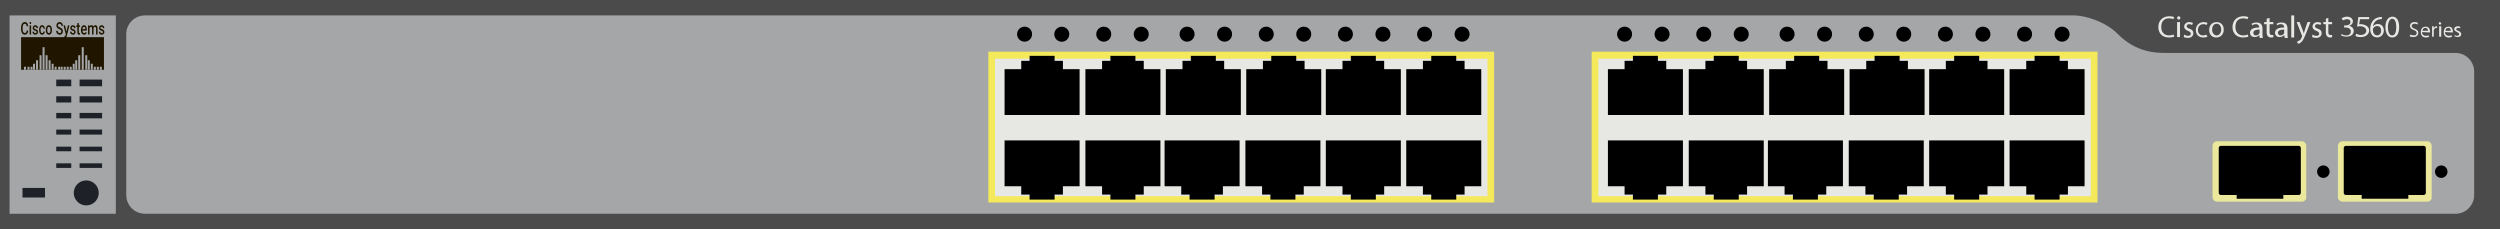 <?xml version="1.0" encoding="utf-8"?>
<!-- Copyright 2022 Virtual Console LLC. All rights reserved. Generator: Adobe Illustrator 23.1.0, SVG Export Plug-In . SVG Version: 6.00 Build 0)  -->
<svg version="1.1" id="Cisco_Catalyst_3560-24PS" xmlns="http://www.w3.org/2000/svg" xmlns:xlink="http://www.w3.org/1999/xlink"
	 x="0px" y="0px" viewBox="0 0 600 55" style="enable-background:new 0 0 600 55;" xml:space="preserve">
<style type="text/css">
	.st0{fill:#4B4B4C;}
	.st1{fill:#A4A6A8;}
	.st2{fill:#F4E95B;}
	.st3{fill:#E7E7E3;}
	.st4{fill:#EBE89B;}
	.st5{fill:#1F2129;}
	.st6{fill:#201600;}
</style>
<rect y="0" class="st0" width="600" height="55"/>
<rect x="2.3" y="3.7" class="st1" width="25.5" height="47.6"/>
<path class="st1" d="M508.3,8.2c-3-3.1-8-4.5-10.5-4.5h-463c-2.5,0-4.5,2-4.5,4.5v38.6
	c0,2.5,2,4.5,4.5,4.5H514.5h2.7h72.1c2.5,0,4.5-2,4.5-4.5V17.2c0-2.5-2-4.5-4.5-4.5h-69.6
	C517.4,12.7,512.7,12.6,508.3,8.2z"/>
<g>
	<rect x="237.2" y="12.4" class="st2" width="121.4" height="36.2"/>
	<rect x="238.8" y="14.1" class="st3" width="118.2" height="33"/>
	<g>
		<polygon points="255.1,16.6 255.1,14.6 253.1,14.6 253.1,13.4 
			247.1,13.4 247.1,14.6 245.1,14.6 245.1,16.6 241.1,16.6 
			241.1,27.6 259.1,27.6 259.1,16.6 		"/>
		<polygon points="274.5,16.6 274.5,14.6 272.5,14.6 272.5,13.4 266.5,13.4 266.5,14.6 
			264.5,14.6 264.5,16.6 260.5,16.6 260.5,27.6 278.5,27.6 278.5,16.6 		"/>
		<polygon points="293.8,16.6 293.8,14.6 291.8,14.6 291.8,13.4 
			285.8,13.4 285.8,14.6 283.8,14.6 283.8,16.6 279.8,16.6 
			279.8,27.6 297.8,27.6 297.8,16.6 		"/>
		<polygon points="313.1,16.6 313.1,14.6 311.1,14.6 311.1,13.4 
			305.1,13.4 305.1,14.6 303.1,14.6 303.1,16.6 299.1,16.6 
			299.1,27.6 317.1,27.6 317.1,16.6 		"/>
		<polygon points="332.2,16.6 332.2,14.6 330.2,14.6 330.2,13.4 
			324.2,13.4 324.2,14.6 322.2,14.6 322.2,16.6 318.2,16.6 
			318.2,27.6 336.2,27.6 336.2,16.6 		"/>
		<polygon points="351.5,16.6 351.5,14.6 349.5,14.6 349.5,13.4 343.5,13.4 343.5,14.6 
			341.5,14.6 341.5,16.6 337.5,16.6 337.5,27.6 355.5,27.6 355.5,16.6 		"/>
	</g>
	<g>
		<polygon points="341.5,44.7 341.5,46.7 343.5,46.7 343.5,47.9 349.5,47.9 349.5,46.7 
			351.5,46.7 351.5,44.7 355.5,44.7 355.5,33.7 337.5,33.7 337.5,44.7 		"/>
		<polygon points="322.2,44.7 322.2,46.7 324.2,46.7 324.2,47.9 
			330.2,47.9 330.2,46.7 332.2,46.7 332.2,44.7 336.2,44.7 
			336.2,33.7 318.2,33.7 318.2,44.7 		"/>
		<polygon points="302.9,44.7 302.9,46.7 304.9,46.7 304.9,47.9 
			310.9,47.9 310.9,46.7 312.9,46.7 312.9,44.7 316.9,44.7 
			316.9,33.7 298.9,33.7 298.9,44.7 		"/>
		<polygon points="283.5,44.7 283.5,46.7 285.5,46.7 285.5,47.9 291.5,47.9 291.5,46.7 
			293.5,46.7 293.5,44.7 297.5,44.7 297.5,33.7 279.5,33.7 279.5,44.7 		"/>
		<polygon points="264.5,44.7 264.5,46.7 266.5,46.7 266.5,47.9 272.5,47.9 272.5,46.7 
			274.5,46.7 274.5,44.7 278.5,44.7 278.5,33.7 260.5,33.7 260.5,44.7 		"/>
		<polygon points="245.1,44.7 245.1,46.7 247.1,46.7 247.1,47.9 
			253.1,47.9 253.1,46.7 255.1,46.7 255.1,44.7 259.1,44.7 
			259.1,33.7 241.1,33.7 241.1,44.7 		"/>
	</g>
</g>
<g>
	<rect x="382" y="12.4" class="st2" width="121.4" height="36.2"/>
	<rect x="383.6" y="14.1" class="st3" width="118.2" height="33"/>
	<g>
		<polygon points="399.9,16.6 399.9,14.6 397.9,14.6 397.9,13.4 
			391.9,13.4 391.9,14.6 389.9,14.6 389.9,16.6 385.9,16.6 
			385.9,27.6 403.9,27.6 403.9,16.6 		"/>
		<polygon points="419.3,16.6 419.3,14.6 417.3,14.6 417.3,13.4 
			411.3,13.4 411.3,14.6 409.3,14.6 409.3,16.6 405.3,16.6 
			405.3,27.6 423.3,27.6 423.3,16.6 		"/>
		<polygon points="438.6,16.6 438.6,14.6 436.6,14.6 436.6,13.4 
			430.6,13.4 430.6,14.6 428.6,14.6 428.6,16.6 424.6,16.6 
			424.6,27.6 442.6,27.6 442.6,16.6 		"/>
		<polygon points="457.9,16.6 457.9,14.6 455.9,14.6 455.9,13.4 
			449.9,13.4 449.9,14.6 447.9,14.6 447.9,16.6 443.9,16.6 
			443.9,27.6 461.9,27.6 461.9,16.6 		"/>
		<polygon points="477,16.6 477,14.6 475,14.6 475,13.4 469,13.4 469,14.6 467,14.6 
			467,16.6 463,16.6 463,27.6 481,27.6 481,16.6 		"/>
		<polygon points="496.3,16.6 496.3,14.6 494.3,14.6 494.3,13.4 
			488.3,13.4 488.3,14.6 486.3,14.6 486.3,16.6 482.3,16.6 
			482.3,27.6 500.3,27.6 500.3,16.6 		"/>
	</g>
	<g>
		<polygon points="486.3,44.7 486.3,46.7 488.3,46.7 488.3,47.9 
			494.3,47.9 494.3,46.7 496.3,46.7 496.3,44.7 500.3,44.7 
			500.3,33.7 482.3,33.7 482.3,44.7 		"/>
		<polygon points="467,44.7 467,46.7 469,46.7 469,47.9 475,47.9 475,46.7 477,46.7 
			477,44.7 481,44.7 481,33.7 463,33.7 463,44.7 		"/>
		<polygon points="447.7,44.7 447.7,46.7 449.7,46.7 449.7,47.9 
			455.7,47.9 455.7,46.7 457.7,46.7 457.7,44.7 461.7,44.7 
			461.7,33.7 443.7,33.7 443.7,44.7 		"/>
		<polygon points="428.3,44.7 428.3,46.7 430.3,46.7 430.3,47.9 
			436.3,47.9 436.3,46.7 438.3,46.7 438.3,44.7 442.3,44.7 
			442.3,33.7 424.3,33.7 424.3,44.7 		"/>
		<polygon points="409.3,44.7 409.3,46.7 411.3,46.7 411.3,47.9 
			417.3,47.9 417.3,46.7 419.3,46.7 419.3,44.7 423.3,44.7 
			423.3,33.7 405.3,33.7 405.3,44.7 		"/>
		<polygon points="389.9,44.7 389.9,46.7 391.9,46.7 391.9,47.9 
			397.9,47.9 397.9,46.7 399.9,46.7 399.9,44.7 403.9,44.7 
			403.9,33.7 385.9,33.7 385.9,44.7 		"/>
	</g>
</g>
<g>
	<path class="st4" d="M582.5,48.4h-20.3c-0.6,0-1.1-0.5-1.1-1.1V35
		c0-0.6,0.5-1.1,1.1-1.1H582.5c0.6,0,1.1,0.5,1.1,1.1v12.5
		C583.6,48,583.1,48.4,582.5,48.4z M562.9,46.4H582V35.6h-19.1V46.4z"/>
</g>
<g>
	<path d="M566.8,47.7v-0.9H563c-0.2,0-0.5-0.2-0.5-0.5V35.5c0-0.2,0.2-0.5,0.5-0.5
		h18.7c0.2,0,0.5,0.2,0.5,0.5v10.8c0,0.2-0.2,0.5-0.5,0.5H578v0.9H566.8
		L566.8,47.7z"/>
</g>
<g>
	<path class="st4" d="M552.4,48.4h-20.3c-0.6,0-1.1-0.5-1.1-1.1V35
		c0-0.6,0.5-1.1,1.1-1.1h20.3C553,33.9,553.5,34.4,553.5,35v12.5
		C553.5,48,553,48.4,552.4,48.4z M532.8,46.4h19.1V35.6h-19.1V46.4z"/>
</g>
<g>
	<path d="M536.8,47.7v-0.9H533c-0.2,0-0.5-0.2-0.5-0.5V35.5c0-0.2,0.2-0.5,0.5-0.5
		h18.7c0.2,0,0.5,0.2,0.5,0.5v10.8c0,0.2-0.2,0.5-0.5,0.5H548v0.9H536.8
		L536.8,47.7z"/>
</g>
<g>
	<path class="st3" d="M521.8,8.8C521.6,8.9,521.1,9,520.5,9
		c-1.4,0-2.5-0.9-2.5-2.5s1.1-2.6,2.6-2.6c0.6,0,1,0.1,1.2,0.2
		l-0.2,0.5c-0.2-0.1-0.6-0.2-1-0.2c-1.2,0-1.9,0.7-1.9,2.1
		c0,1.2,0.7,2,1.9,2c0.4,0,0.8-0.1,1.1-0.2L521.8,8.8z"/>
	<path class="st3" d="M523.3,4.3c0,0.2-0.2,0.4-0.4,0.4
		s-0.4-0.2-0.4-0.4c0-0.2,0.2-0.4,0.4-0.4
		S523.3,4.1,523.3,4.3z M522.5,8.9V5.3h0.7v3.6H522.5z"/>
	<path class="st3" d="M524.2,8.3c0.2,0.1,0.5,0.3,0.9,0.3
		c0.5,0,0.7-0.2,0.7-0.5s-0.2-0.5-0.7-0.7
		c-0.6-0.2-0.9-0.6-0.9-1c0-0.6,0.5-1.1,1.2-1.1
		c0.4,0,0.7,0.1,0.9,0.2l-0.2,0.5
		C526,5.9,525.7,5.8,525.4,5.8c-0.4,0-0.6,0.2-0.6,0.5
		S525,6.7,525.5,6.9c0.6,0.2,0.9,0.5,0.9,1.1s-0.5,1.1-1.3,1.1
		c-0.4,0-0.8-0.1-1-0.2L524.2,8.3z"/>
	<path class="st3" d="M529.8,8.8c-0.2,0.1-0.5,0.2-1,0.2
		C527.7,9,527,8.3,527,7.2s0.8-1.9,1.9-1.9
		c0.4,0,0.7,0.1,0.9,0.2l-0.2,0.5
		c-0.2-0.1-0.4-0.2-0.8-0.2C528,5.8,527.5,6.4,527.5,7.2
		s0.5,1.3,1.2,1.3c0.4,0,0.6-0.1,0.8-0.2L529.8,8.8z"/>
	<path class="st3" d="M533.7,7.1c0,1.3-0.9,1.9-1.8,1.9
		c-1,0-1.7-0.7-1.7-1.8C530.2,6,531,5.3,532,5.3
		C533,5.3,533.7,6,533.7,7.1z M530.9,7.1
		c0,0.8,0.5,1.4,1.1,1.4s1.1-0.6,1.1-1.4
		c0-0.6-0.3-1.4-1.1-1.4S530.9,6.5,530.9,7.1z"/>
	<path class="st3" d="M539.6,8.8c-0.2,0.1-0.7,0.2-1.3,0.2
		c-1.4,0-2.5-0.9-2.5-2.5s1.1-2.6,2.6-2.6c0.6,0,1,0.1,1.2,0.2
		l-0.2,0.5c-0.2-0.1-0.6-0.2-1-0.2c-1.2,0-1.9,0.7-1.9,2.1
		c0,1.2,0.7,2,1.9,2c0.4,0,0.8-0.1,1.1-0.2L539.6,8.8z"/>
	<path class="st3" d="M542.3,8.9l-0.1-0.5l0,0c-0.2,0.3-0.6,0.5-1.1,0.5
		c-0.7,0-1.1-0.5-1.1-1c0-0.9,0.8-1.3,2.2-1.3l0,0
		c0-0.3-0.1-0.8-0.8-0.8c-0.3,0-0.7,0.1-0.9,0.3l-0.1-0.4
		c0.3-0.2,0.7-0.3,1.2-0.3c1.1,0,1.4,0.7,1.4,1.5v1.3
		c0,0.3,0,0.6,0.1,0.9h-0.8L542.3,8.9L542.3,8.9z M542.3,7.1
		c-0.7,0-1.5,0.1-1.5,0.8c0,0.4,0.3,0.6,0.6,0.6
		c0.5,0,0.8-0.3,0.9-0.6c0-0.1,0-0.1,0-0.2V7.1z"/>
	<path class="st3" d="M544.7,4.3v1h0.9v0.5h-0.9v1.9c0,0.4,0.1,0.7,0.5,0.7
		c0.2,0,0.3,0,0.4,0v0.5C545.5,9,545.3,9,545,9
		s-0.5-0.1-0.7-0.3S544,8.2,544,7.8v-2h-0.6v-0.5H544V4.5L544.7,4.3z"/>
	<path class="st3" d="M548.3,8.9l-0.1-0.5l0,0c-0.2,0.3-0.6,0.5-1.1,0.5
		c-0.7,0-1.1-0.5-1.1-1c0-0.9,0.8-1.3,2.2-1.3l0,0
		c0-0.3-0.1-0.8-0.8-0.8c-0.3,0-0.7,0.1-0.9,0.3l-0.1-0.4
		c0.3-0.2,0.7-0.3,1.2-0.3c1.1,0,1.4,0.7,1.4,1.5v1.3
		c0,0.3,0,0.6,0.1,0.9h-0.8L548.3,8.9L548.3,8.9z M548.2,7.1
		c-0.7,0-1.5,0.1-1.5,0.8c0,0.4,0.3,0.6,0.6,0.6
		c0.5,0,0.8-0.3,0.9-0.6c0-0.1,0-0.1,0-0.2V7.1z"/>
	<path class="st3" d="M549.9,3.7h0.7v5.3h-0.7V3.7z"/>
	<path class="st3" d="M551.9,5.3l0.8,2.1c0.1,0.2,0.2,0.5,0.2,0.7l0,0
		C553,7.9,553,7.6,553.1,7.4l0.7-2.1h0.7l-1,2.6
		c-0.5,1.2-0.8,1.9-1.2,2.2c-0.3,0.3-0.6,0.4-0.8,0.4
		l-0.2-0.5c0.2-0.1,0.4-0.2,0.6-0.3
		c0.2-0.1,0.4-0.4,0.5-0.7c0-0.1,0.1-0.1,0.1-0.2
		c0,0,0-0.1,0-0.2l-1.3-3.3H551.9z"/>
	<path class="st3" d="M555,8.3c0.2,0.1,0.5,0.3,0.9,0.3
		c0.5,0,0.7-0.2,0.7-0.5s-0.2-0.5-0.7-0.7C555.3,7.2,555,6.8,555,6.4
		c0-0.6,0.5-1.1,1.2-1.1c0.4,0,0.7,0.1,0.9,0.2l-0.2,0.5
		C556.8,5.9,556.5,5.8,556.2,5.8c-0.4,0-0.6,0.2-0.6,0.5
		s0.2,0.4,0.7,0.6c0.6,0.2,0.9,0.5,0.9,1.1
		s-0.5,1.1-1.3,1.1c-0.4,0-0.8-0.1-1-0.2L555,8.3z"/>
	<path class="st3" d="M558.8,4.3v1h0.9v0.5h-0.9v1.9c0,0.4,0.1,0.7,0.5,0.7
		c0.2,0,0.3,0,0.4,0v0.5c-0.1,0.1-0.3,0.1-0.5,0.1
		c-0.3,0-0.5-0.1-0.7-0.3s-0.3-0.5-0.3-0.9v-2h-0.6V5.3h0.6V4.5
		L558.8,4.3z"/>
	<path class="st3" d="M562,8.2c0.2,0.1,0.6,0.3,1.1,0.3
		c0.8,0,1.1-0.5,1.1-0.9c0-0.7-0.6-1-1.2-1h-0.4v-0.5h0.4
		c0.5,0,1.1-0.2,1.1-0.8c0-0.4-0.2-0.7-0.8-0.7
		c-0.4,0-0.8,0.2-1,0.3L562,4.4c0.3-0.2,0.7-0.4,1.3-0.4
		c0.9,0,1.4,0.6,1.4,1.1s-0.3,0.9-0.9,1.1l0,0
		c0.6,0.1,1.1,0.6,1.1,1.2c0,0.8-0.6,1.4-1.8,1.4
		c-0.5,0-1-0.2-1.3-0.3L562,8.2z"/>
	<path class="st3" d="M575.8,6.5c0,1.6-0.6,2.5-1.7,2.5
		c-0.9,0-1.6-0.9-1.6-2.5s0.7-2.5,1.7-2.5S575.8,4.9,575.8,6.5z
		 M573.1,6.5c0,1.3,0.4,2,1,2c0.7,0,1-0.8,1-2s-0.3-2-1-2
		C573.6,4.5,573.1,5.2,573.1,6.5z"/>
</g>
<ellipse cx="245.9" cy="8.2" rx="1.8" ry="1.8"/>
<ellipse transform="matrix(0.742 -0.67 0.67 0.742 60.204 172.919)" cx="254.898" cy="8.193" rx="1.8" ry="1.8"/>
<circle cx="264.9" cy="8.2" r="1.8"/>
<circle cx="273.9" cy="8.2" r="1.8"/>
<circle cx="284.9" cy="8.2" r="1.8"/>
<circle cx="293.9" cy="8.2" r="1.8"/>
<circle cx="303.9" cy="8.2" r="1.8"/>
<circle cx="312.9" cy="8.2" r="1.8"/>
<circle cx="322.9" cy="8.2" r="1.8"/>
<circle cx="331.9" cy="8.2" r="1.8"/>
<circle cx="341.9" cy="8.2" r="1.8"/>
<circle cx="350.9" cy="8.2" r="1.8"/>
<circle cx="389.9" cy="8.2" r="1.8"/>
<circle cx="398.9" cy="8.2" r="1.8"/>
<circle cx="408.9" cy="8.2" r="1.8"/>
<circle cx="417.9" cy="8.2" r="1.8"/>
<circle cx="428.9" cy="8.2" r="1.8"/>
<circle cx="437.9" cy="8.2" r="1.8"/>
<circle cx="447.9" cy="8.2" r="1.8"/>
<circle cx="456.9" cy="8.2" r="1.8"/>
<circle cx="466.9" cy="8.2" r="1.8"/>
<circle cx="475.9" cy="8.2" r="1.8"/>
<circle cx="485.9" cy="8.2" r="1.8"/>
<circle cx="494.9" cy="8.2" r="1.8"/>
<circle cx="557.6" cy="41.2" r="1.5"/>
<circle cx="585.9" cy="41.2" r="1.5"/>
<g>
	<path class="st3" d="M568.4,4.6h-2l-0.2,1.2c0.1,0,0.2,0,0.4,0
		c0.4,0,0.8,0.1,1.2,0.3c0.4,0.2,0.8,0.6,0.8,1.2
		c0,0.9-0.8,1.6-2,1.6c-0.6,0-1.1-0.1-1.3-0.3l0.2-0.5
		c0.2,0.1,0.7,0.3,1.1,0.3c0.7,0,1.3-0.4,1.3-1
		s-0.5-1.1-1.5-1.1c-0.3,0-0.5,0-0.7,0.1L566,4.1h2.6v0.5
		C568.6,4.6,568.4,4.6,568.4,4.6z"/>
</g>
<g>
	<path class="st3" d="M578.5,8.3c0.2,0.1,0.5,0.2,0.8,0.2
		c0.5,0,0.7-0.2,0.7-0.6c0-0.3-0.2-0.5-0.7-0.7
		c-0.6-0.2-0.9-0.5-0.9-1s0.4-0.9,1.1-0.9
		c0.4,0,0.6,0.1,0.8,0.2l-0.1,0.4
		c-0.1-0.1-0.3-0.2-0.7-0.2c-0.5,0-0.7,0.3-0.7,0.5
		c0,0.3,0.2,0.5,0.7,0.7c0.6,0.2,0.9,0.5,0.9,1
		s-0.4,1-1.2,1c-0.3,0-0.7-0.1-0.9-0.2L578.5,8.3z"/>
	<path class="st3" d="M581.3,7.7c0,0.6,0.4,0.9,0.9,0.9
		c0.3,0,0.5-0.1,0.7-0.1L583,8.8c-0.2,0.1-0.4,0.2-0.8,0.2
		c-0.8,0-1.2-0.5-1.2-1.3s0.4-1.3,1.2-1.3s1,0.7,1,1.2
		c0,0.1,0,0.2,0,0.2L581.3,7.7L581.3,7.7z M582.7,7.4
		c0-0.3-0.1-0.7-0.6-0.7s-0.7,0.4-0.7,0.7H582.7z"/>
	<path class="st3" d="M583.7,7.1c0-0.3,0-0.5,0-0.8h0.4v0.5l0,0
		c0.1-0.3,0.4-0.5,0.7-0.5c0.1,0,0.1,0,0.1,0v0.4c0,0-0.1,0-0.2,0
		c-0.3,0-0.5,0.2-0.6,0.6c0,0.1,0,0.1,0,0.2v1.3h-0.4V7.1z"/>
	<path class="st3" d="M585.9,5.6c0,0.2-0.1,0.3-0.3,0.3
		s-0.3-0.1-0.3-0.3c0-0.2,0.1-0.3,0.3-0.3
		C585.8,5.4,585.9,5.5,585.9,5.6z M585.4,8.8v-2.5h0.5v2.5H585.4z"/>
	<path class="st3" d="M586.8,7.7c0,0.6,0.4,0.9,0.9,0.9
		c0.3,0,0.5-0.1,0.7-0.1L588.5,8.8c-0.2,0.1-0.4,0.2-0.8,0.2
		c-0.8,0-1.2-0.5-1.2-1.3s0.4-1.3,1.2-1.3s1,0.7,1,1.2
		c0,0.1,0,0.2,0,0.2L586.8,7.7L586.8,7.7z M588.2,7.4
		c0-0.3-0.1-0.7-0.6-0.7s-0.7,0.4-0.7,0.7H588.2z"/>
	<path class="st3" d="M589.1,8.4c0.1,0.1,0.4,0.2,0.6,0.2
		c0.3,0,0.5-0.2,0.5-0.4s-0.1-0.3-0.5-0.5S589,7.3,589,7
		c0-0.4,0.3-0.7,0.9-0.7c0.3,0,0.5,0.1,0.6,0.2l-0.1,0.3
		c-0.1-0.1-0.3-0.1-0.5-0.1c-0.3,0-0.4,0.2-0.4,0.3
		c0,0.2,0.1,0.3,0.5,0.4c0.4,0.2,0.7,0.4,0.7,0.8
		c0,0.4-0.3,0.7-0.9,0.7c-0.3,0-0.5-0.1-0.7-0.2V8.4z"/>
</g>
<g>
	<g>
		<rect x="13.5" y="19.1" class="st5" width="3.6" height="1.6"/>
		<rect x="13.5" y="23.1" class="st5" width="3.6" height="1.5"/>
		<rect x="13.5" y="27.1" class="st5" width="3.6" height="1.3"/>
		<rect x="13.5" y="31.1" class="st5" width="3.6" height="1.2"/>
		<rect x="13.5" y="35.2" class="st5" width="3.6" height="1.1"/>
		<rect x="13.5" y="39.2" class="st5" width="3.6" height="1.1"/>
		<rect x="19.1" y="19.1" class="st5" width="5.4" height="1.6"/>
		<rect x="19.1" y="23.1" class="st5" width="5.4" height="1.5"/>
		<rect x="19.1" y="27.1" class="st5" width="5.4" height="1.3"/>
		<rect x="19.1" y="31.1" class="st5" width="5.4" height="1.2"/>
		<rect x="19.1" y="35.2" class="st5" width="5.4" height="1.1"/>
		<rect x="19.1" y="39.2" class="st5" width="5.4" height="1.1"/>
		<rect x="5.4" y="45.1" class="st5" width="5.4" height="2.3"/>
		<circle class="st5" cx="20.7" cy="46.3" r="3"/>
	</g>
</g>
<g>
	<g>
		<rect x="5.057" y="8.913" class="st6" width="19.891" height="7.836"/>
	</g>
	<g>
		<rect x="10.217" y="11.324" class="st1" width="0.482" height="5.425"/>
		<rect x="9.493" y="13.253" class="st1" width="0.482" height="3.496"/>
		<rect x="8.649" y="14.458" class="st1" width="0.482" height="2.29"/>
		<rect x="7.926" y="15.302" class="st1" width="0.482" height="1.447"/>
		<rect x="7.323" y="16.025" class="st1" width="0.482" height="0.723"/>
		<rect x="6.6" y="16.025" class="st1" width="0.482" height="0.723"/>
		<rect x="5.756" y="16.025" class="st1" width="0.482" height="0.723"/>
		<rect x="10.94" y="13.253" class="st1" width="0.482" height="3.496"/>
		<rect x="11.663" y="14.458" class="st1" width="0.482" height="2.29"/>
		<rect x="12.386" y="15.302" class="st1" width="0.482" height="1.447"/>
		<rect x="13.11" y="16.025" class="st1" width="0.482" height="0.723"/>
		<rect x="13.954" y="16.025" class="st1" width="0.482" height="0.723"/>
		<rect x="14.556" y="16.025" class="st1" width="0.482" height="0.723"/>
		<rect x="19.619" y="11.324" class="st1" width="0.482" height="5.425"/>
		<rect x="18.776" y="13.253" class="st1" width="0.482" height="3.496"/>
		<rect x="18.052" y="14.458" class="st1" width="0.482" height="2.29"/>
		<rect x="17.45" y="15.302" class="st1" width="0.482" height="1.447"/>
		<rect x="16.726" y="16.025" class="st1" width="0.482" height="0.723"/>
		<rect x="16.003" y="16.025" class="st1" width="0.482" height="0.723"/>
		<rect x="15.28" y="16.025" class="st1" width="0.482" height="0.723"/>
		<rect x="20.463" y="13.253" class="st1" width="0.482" height="3.496"/>
		<rect x="21.066" y="14.458" class="st1" width="0.482" height="2.29"/>
		<rect x="21.789" y="15.302" class="st1" width="0.482" height="1.447"/>
		<rect x="22.513" y="16.025" class="st1" width="0.482" height="0.723"/>
		<rect x="23.236" y="16.025" class="st1" width="0.482" height="0.723"/>
		<rect x="23.959" y="16.025" class="st1" width="0.482" height="0.723"/>
	</g>
	<g>
		<path class="st6" d="M6.779,7.326c-0.022,0.316-0.107,0.563-0.257,0.74
			S6.174,8.332,5.926,8.332c-0.173,0-0.326-0.056-0.458-0.168
			C5.336,8.052,5.235,7.893,5.163,7.686C5.091,7.48,5.053,7.241,5.05,6.968
			V6.692c0-0.28,0.036-0.526,0.109-0.739s0.178-0.377,0.313-0.492
			c0.137-0.115,0.293-0.173,0.471-0.173c0.24,0,0.434,0.088,0.58,0.265
			c0.146,0.177,0.232,0.427,0.255,0.752H6.403
			C6.385,6.092,6.339,5.938,6.266,5.844S6.086,5.703,5.943,5.703
			c-0.164,0-0.29,0.082-0.378,0.245c-0.088,0.164-0.133,0.404-0.135,0.72v0.263
			c0,0.321,0.042,0.565,0.126,0.733C5.641,7.832,5.763,7.917,5.926,7.917
			c0.148,0,0.26-0.045,0.336-0.137c0.074-0.091,0.121-0.242,0.141-0.454H6.779z"
			/>
		<path class="st6" d="M7.083,5.517c0-0.076,0.018-0.139,0.053-0.189
			C7.171,5.278,7.222,5.253,7.288,5.253c0.065,0,0.117,0.025,0.152,0.075
			S7.494,5.441,7.494,5.517c0,0.075-0.019,0.137-0.054,0.187
			S7.353,5.778,7.288,5.778c-0.066,0-0.117-0.025-0.152-0.074
			C7.101,5.655,7.083,5.592,7.083,5.517z M7.468,8.291H7.105V6.09h0.363V8.291z"
			/>
		<path class="st6" d="M8.77,7.693c0-0.088-0.027-0.155-0.08-0.202
			C8.637,7.445,8.549,7.405,8.425,7.369s-0.227-0.08-0.31-0.134
			C7.934,7.116,7.843,6.942,7.843,6.716c0-0.19,0.059-0.348,0.177-0.476
			c0.118-0.128,0.266-0.191,0.447-0.191c0.194,0,0.35,0.065,0.469,0.195
			c0.119,0.131,0.179,0.3,0.179,0.507H8.752c0-0.095-0.026-0.174-0.078-0.237
			C8.623,6.45,8.553,6.419,8.467,6.419c-0.079,0-0.144,0.025-0.194,0.075
			c-0.051,0.05-0.075,0.117-0.075,0.201c0,0.076,0.024,0.135,0.069,0.177
			c0.047,0.042,0.142,0.084,0.285,0.127C8.695,7.043,8.806,7.094,8.887,7.153
			c0.081,0.059,0.142,0.13,0.181,0.212C9.107,7.448,9.127,7.548,9.127,7.666
			c0,0.198-0.06,0.358-0.18,0.481C8.825,8.27,8.668,8.332,8.472,8.332
			c-0.132,0-0.251-0.032-0.354-0.098C8.014,8.169,7.934,8.079,7.876,7.965
			C7.819,7.851,7.789,7.729,7.789,7.597H8.142
			c0.005,0.117,0.036,0.207,0.097,0.27s0.139,0.095,0.238,0.095
			c0.095,0,0.168-0.025,0.218-0.074C8.745,7.838,8.77,7.773,8.77,7.693z"/>
		<path class="st6" d="M10.106,7.937c0.091,0,0.166-0.036,0.226-0.108
			c0.06-0.072,0.092-0.161,0.095-0.267h0.343
			c-0.005,0.137-0.035,0.265-0.094,0.384s-0.139,0.212-0.239,0.282
			c-0.101,0.069-0.21,0.104-0.326,0.104c-0.226,0-0.405-0.099-0.538-0.299
			C9.441,7.833,9.374,7.558,9.374,7.207V7.156c0-0.335,0.066-0.603,0.198-0.805
			c0.132-0.201,0.311-0.302,0.538-0.302c0.192,0,0.348,0.076,0.47,0.228
			c0.121,0.153,0.185,0.353,0.191,0.602h-0.343
			c-0.004-0.126-0.035-0.23-0.094-0.311c-0.06-0.081-0.135-0.122-0.227-0.122
			c-0.118,0-0.208,0.058-0.272,0.174c-0.064,0.116-0.095,0.292-0.097,0.528v0.079
			c0,0.239,0.032,0.417,0.094,0.534C9.895,7.878,9.987,7.937,10.106,7.937z"/>
		<path class="st6" d="M10.976,7.17c0-0.215,0.032-0.41,0.094-0.583
			c0.064-0.173,0.151-0.306,0.265-0.399c0.113-0.092,0.244-0.139,0.391-0.139
			c0.219,0,0.396,0.095,0.532,0.287c0.135,0.191,0.21,0.445,0.22,0.761
			l0.001,0.116c0,0.217-0.031,0.411-0.092,0.582
			c-0.061,0.171-0.148,0.303-0.263,0.397c-0.114,0.094-0.246,0.14-0.396,0.14
			c-0.228,0-0.411-0.104-0.547-0.31c-0.138-0.207-0.206-0.483-0.206-0.827V7.17z
			 M11.34,7.213c0,0.227,0.034,0.404,0.102,0.532
			c0.069,0.128,0.165,0.192,0.287,0.192c0.122,0,0.218-0.065,0.286-0.195
			c0.068-0.131,0.102-0.321,0.102-0.572c0-0.223-0.035-0.398-0.105-0.529
			c-0.071-0.131-0.166-0.195-0.287-0.195c-0.118,0-0.212,0.064-0.281,0.192
			C11.374,6.766,11.34,6.958,11.34,7.213z"/>
		<path class="st6" d="M14.721,7.528c0-0.131-0.034-0.231-0.101-0.301
			c-0.067-0.071-0.188-0.142-0.364-0.214c-0.175-0.072-0.314-0.152-0.418-0.24
			c-0.199-0.17-0.298-0.391-0.298-0.663c0-0.238,0.072-0.435,0.214-0.59
			c0.144-0.155,0.328-0.232,0.557-0.232c0.152,0,0.286,0.038,0.405,0.114
			c0.119,0.076,0.212,0.184,0.279,0.325c0.068,0.14,0.102,0.296,0.102,0.467
			h-0.377c0-0.155-0.035-0.275-0.107-0.363c-0.071-0.088-0.173-0.131-0.306-0.131
			c-0.122,0-0.219,0.036-0.287,0.108s-0.102,0.172-0.102,0.301
			c0,0.108,0.036,0.199,0.111,0.271c0.074,0.073,0.195,0.143,0.365,0.212
			c0.17,0.068,0.305,0.147,0.407,0.234c0.102,0.088,0.178,0.188,0.226,0.301
			s0.072,0.246,0.072,0.398c0,0.247-0.069,0.443-0.208,0.589
			c-0.139,0.145-0.327,0.218-0.566,0.218c-0.157,0-0.301-0.039-0.433-0.119
			c-0.132-0.079-0.235-0.189-0.308-0.328c-0.073-0.14-0.109-0.303-0.109-0.489
			h0.378c0,0.168,0.041,0.298,0.122,0.391c0.082,0.092,0.199,0.138,0.351,0.138
			c0.132,0,0.231-0.036,0.297-0.109C14.688,7.744,14.721,7.648,14.721,7.528z"/>
		<path class="st6" d="M15.961,7.583l0.33-1.493h0.386L16.035,8.625
			c-0.099,0.37-0.266,0.556-0.503,0.556c-0.053,0-0.111-0.012-0.174-0.037V8.759
			l0.068,0.006c0.092,0,0.16-0.022,0.207-0.068
			c0.046-0.045,0.082-0.122,0.109-0.229l0.053-0.189l-0.569-2.19h0.392
			L15.961,7.583z"/>
		<path class="st6" d="M17.792,7.693c0-0.088-0.027-0.155-0.08-0.202
			c-0.053-0.046-0.141-0.087-0.265-0.122s-0.227-0.08-0.31-0.134
			c-0.181-0.119-0.272-0.293-0.272-0.519c0-0.19,0.059-0.348,0.177-0.476
			c0.118-0.128,0.266-0.191,0.447-0.191c0.194,0,0.35,0.065,0.469,0.195
			c0.119,0.131,0.179,0.3,0.179,0.507h-0.363c0-0.095-0.026-0.174-0.078-0.237
			c-0.052-0.063-0.121-0.094-0.207-0.094c-0.079,0-0.144,0.025-0.194,0.075
			c-0.051,0.05-0.075,0.117-0.075,0.201c0,0.076,0.024,0.135,0.069,0.177
			c0.047,0.042,0.142,0.084,0.285,0.127c0.142,0.042,0.254,0.094,0.334,0.152
			c0.081,0.059,0.142,0.13,0.181,0.212c0.039,0.083,0.059,0.183,0.059,0.301
			c0,0.198-0.06,0.358-0.18,0.481c-0.121,0.123-0.279,0.184-0.474,0.184
			c-0.132,0-0.251-0.032-0.354-0.098c-0.104-0.065-0.184-0.155-0.241-0.268
			c-0.058-0.114-0.087-0.237-0.087-0.368h0.353
			c0.005,0.117,0.036,0.207,0.097,0.27c0.06,0.063,0.139,0.095,0.238,0.095
			c0.095,0,0.168-0.025,0.218-0.074C17.768,7.838,17.792,7.773,17.792,7.693z"/>
		<path class="st6" d="M18.92,5.554v0.535h0.285V6.456h-0.285v1.229
			c0,0.084,0.012,0.145,0.036,0.182c0.024,0.038,0.067,0.056,0.131,0.056
			c0.041,0,0.084-0.006,0.127-0.02v0.383c-0.084,0.031-0.162,0.047-0.24,0.047
			c-0.278,0-0.418-0.21-0.418-0.629V6.456h-0.266V6.09h0.266V5.554H18.92z"/>
		<path class="st6" d="M20.195,8.332c-0.231,0-0.417-0.099-0.56-0.296
			c-0.142-0.197-0.214-0.46-0.214-0.788V7.186c0-0.22,0.032-0.416,0.094-0.589
			c0.062-0.173,0.15-0.307,0.261-0.404c0.113-0.097,0.239-0.144,0.377-0.144
			c0.22,0,0.391,0.095,0.511,0.287c0.12,0.191,0.18,0.462,0.18,0.812v0.2
			h-1.057c0.012,0.182,0.055,0.326,0.134,0.431
			c0.078,0.106,0.177,0.159,0.295,0.159c0.166,0,0.301-0.092,0.406-0.275
			l0.195,0.254c-0.065,0.132-0.151,0.234-0.259,0.306
			C20.451,8.295,20.329,8.332,20.195,8.332z M20.152,6.446
			c-0.1,0-0.18,0.047-0.241,0.142c-0.061,0.095-0.1,0.227-0.118,0.397h0.692
			V6.948c-0.008-0.165-0.04-0.29-0.097-0.375
			C20.331,6.488,20.252,6.446,20.152,6.446z"/>
		<path class="st6" d="M21.467,6.09l0.011,0.23c0.113-0.18,0.268-0.27,0.466-0.27
			c0.217,0,0.364,0.112,0.444,0.337c0.118-0.225,0.283-0.337,0.496-0.337
			c0.179,0,0.312,0.067,0.399,0.201c0.087,0.134,0.131,0.332,0.133,0.594v1.447
			h-0.363V6.858c0-0.14-0.022-0.242-0.067-0.307
			c-0.045-0.065-0.119-0.098-0.223-0.098c-0.084,0-0.151,0.031-0.202,0.091
			c-0.053,0.061-0.089,0.14-0.111,0.237l0.002,1.51h-0.364V6.842
			c-0.005-0.259-0.102-0.389-0.291-0.389c-0.146,0-0.25,0.081-0.31,0.243v1.595
			h-0.364V6.09H21.467z"/>
		<path class="st6" d="M24.693,7.693c0-0.088-0.027-0.155-0.08-0.202
			c-0.053-0.046-0.141-0.087-0.265-0.122s-0.227-0.08-0.31-0.134
			c-0.181-0.119-0.272-0.293-0.272-0.519c0-0.19,0.059-0.348,0.177-0.476
			c0.118-0.128,0.266-0.191,0.447-0.191c0.194,0,0.35,0.065,0.469,0.195
			c0.119,0.131,0.179,0.3,0.179,0.507h-0.363c0-0.095-0.026-0.174-0.078-0.237
			c-0.052-0.063-0.121-0.094-0.207-0.094c-0.079,0-0.144,0.025-0.194,0.075
			c-0.051,0.05-0.075,0.117-0.075,0.201c0,0.076,0.024,0.135,0.069,0.177
			c0.047,0.042,0.142,0.084,0.285,0.127c0.142,0.042,0.254,0.094,0.334,0.152
			c0.081,0.059,0.142,0.13,0.181,0.212c0.039,0.083,0.059,0.183,0.059,0.301
			c0,0.198-0.06,0.358-0.18,0.481c-0.121,0.123-0.279,0.184-0.474,0.184
			c-0.132,0-0.251-0.032-0.354-0.098c-0.104-0.065-0.184-0.155-0.241-0.268
			c-0.058-0.114-0.087-0.237-0.087-0.368h0.353
			c0.005,0.117,0.036,0.207,0.097,0.27c0.06,0.063,0.139,0.095,0.238,0.095
			c0.095,0,0.168-0.025,0.218-0.074C24.669,7.838,24.693,7.773,24.693,7.693z"/>
	</g>
</g>
<g>
	<path class="st3" d="M571.653,4.585c-0.132-0.007-0.301,0-0.484,0.029
		c-1.013,0.168-1.548,0.91-1.658,1.695h0.021
		c0.228-0.301,0.624-0.55,1.152-0.55c0.845,0,1.439,0.609,1.439,1.541
		c0,0.874-0.595,1.681-1.586,1.681c-1.021,0-1.688-0.792-1.688-2.033
		c0-0.939,0.337-1.681,0.807-2.15c0.396-0.389,0.925-0.631,1.527-0.705
		c0.19-0.03,0.352-0.037,0.469-0.037V4.585z M571.471,7.337
		c0-0.683-0.39-1.093-0.983-1.093c-0.39,0-0.749,0.242-0.925,0.587
		c-0.045,0.074-0.074,0.169-0.074,0.286c0.015,0.786,0.375,1.365,1.05,1.365
		C571.096,8.482,571.471,8.019,571.471,7.337z"/>
</g>
</svg>
